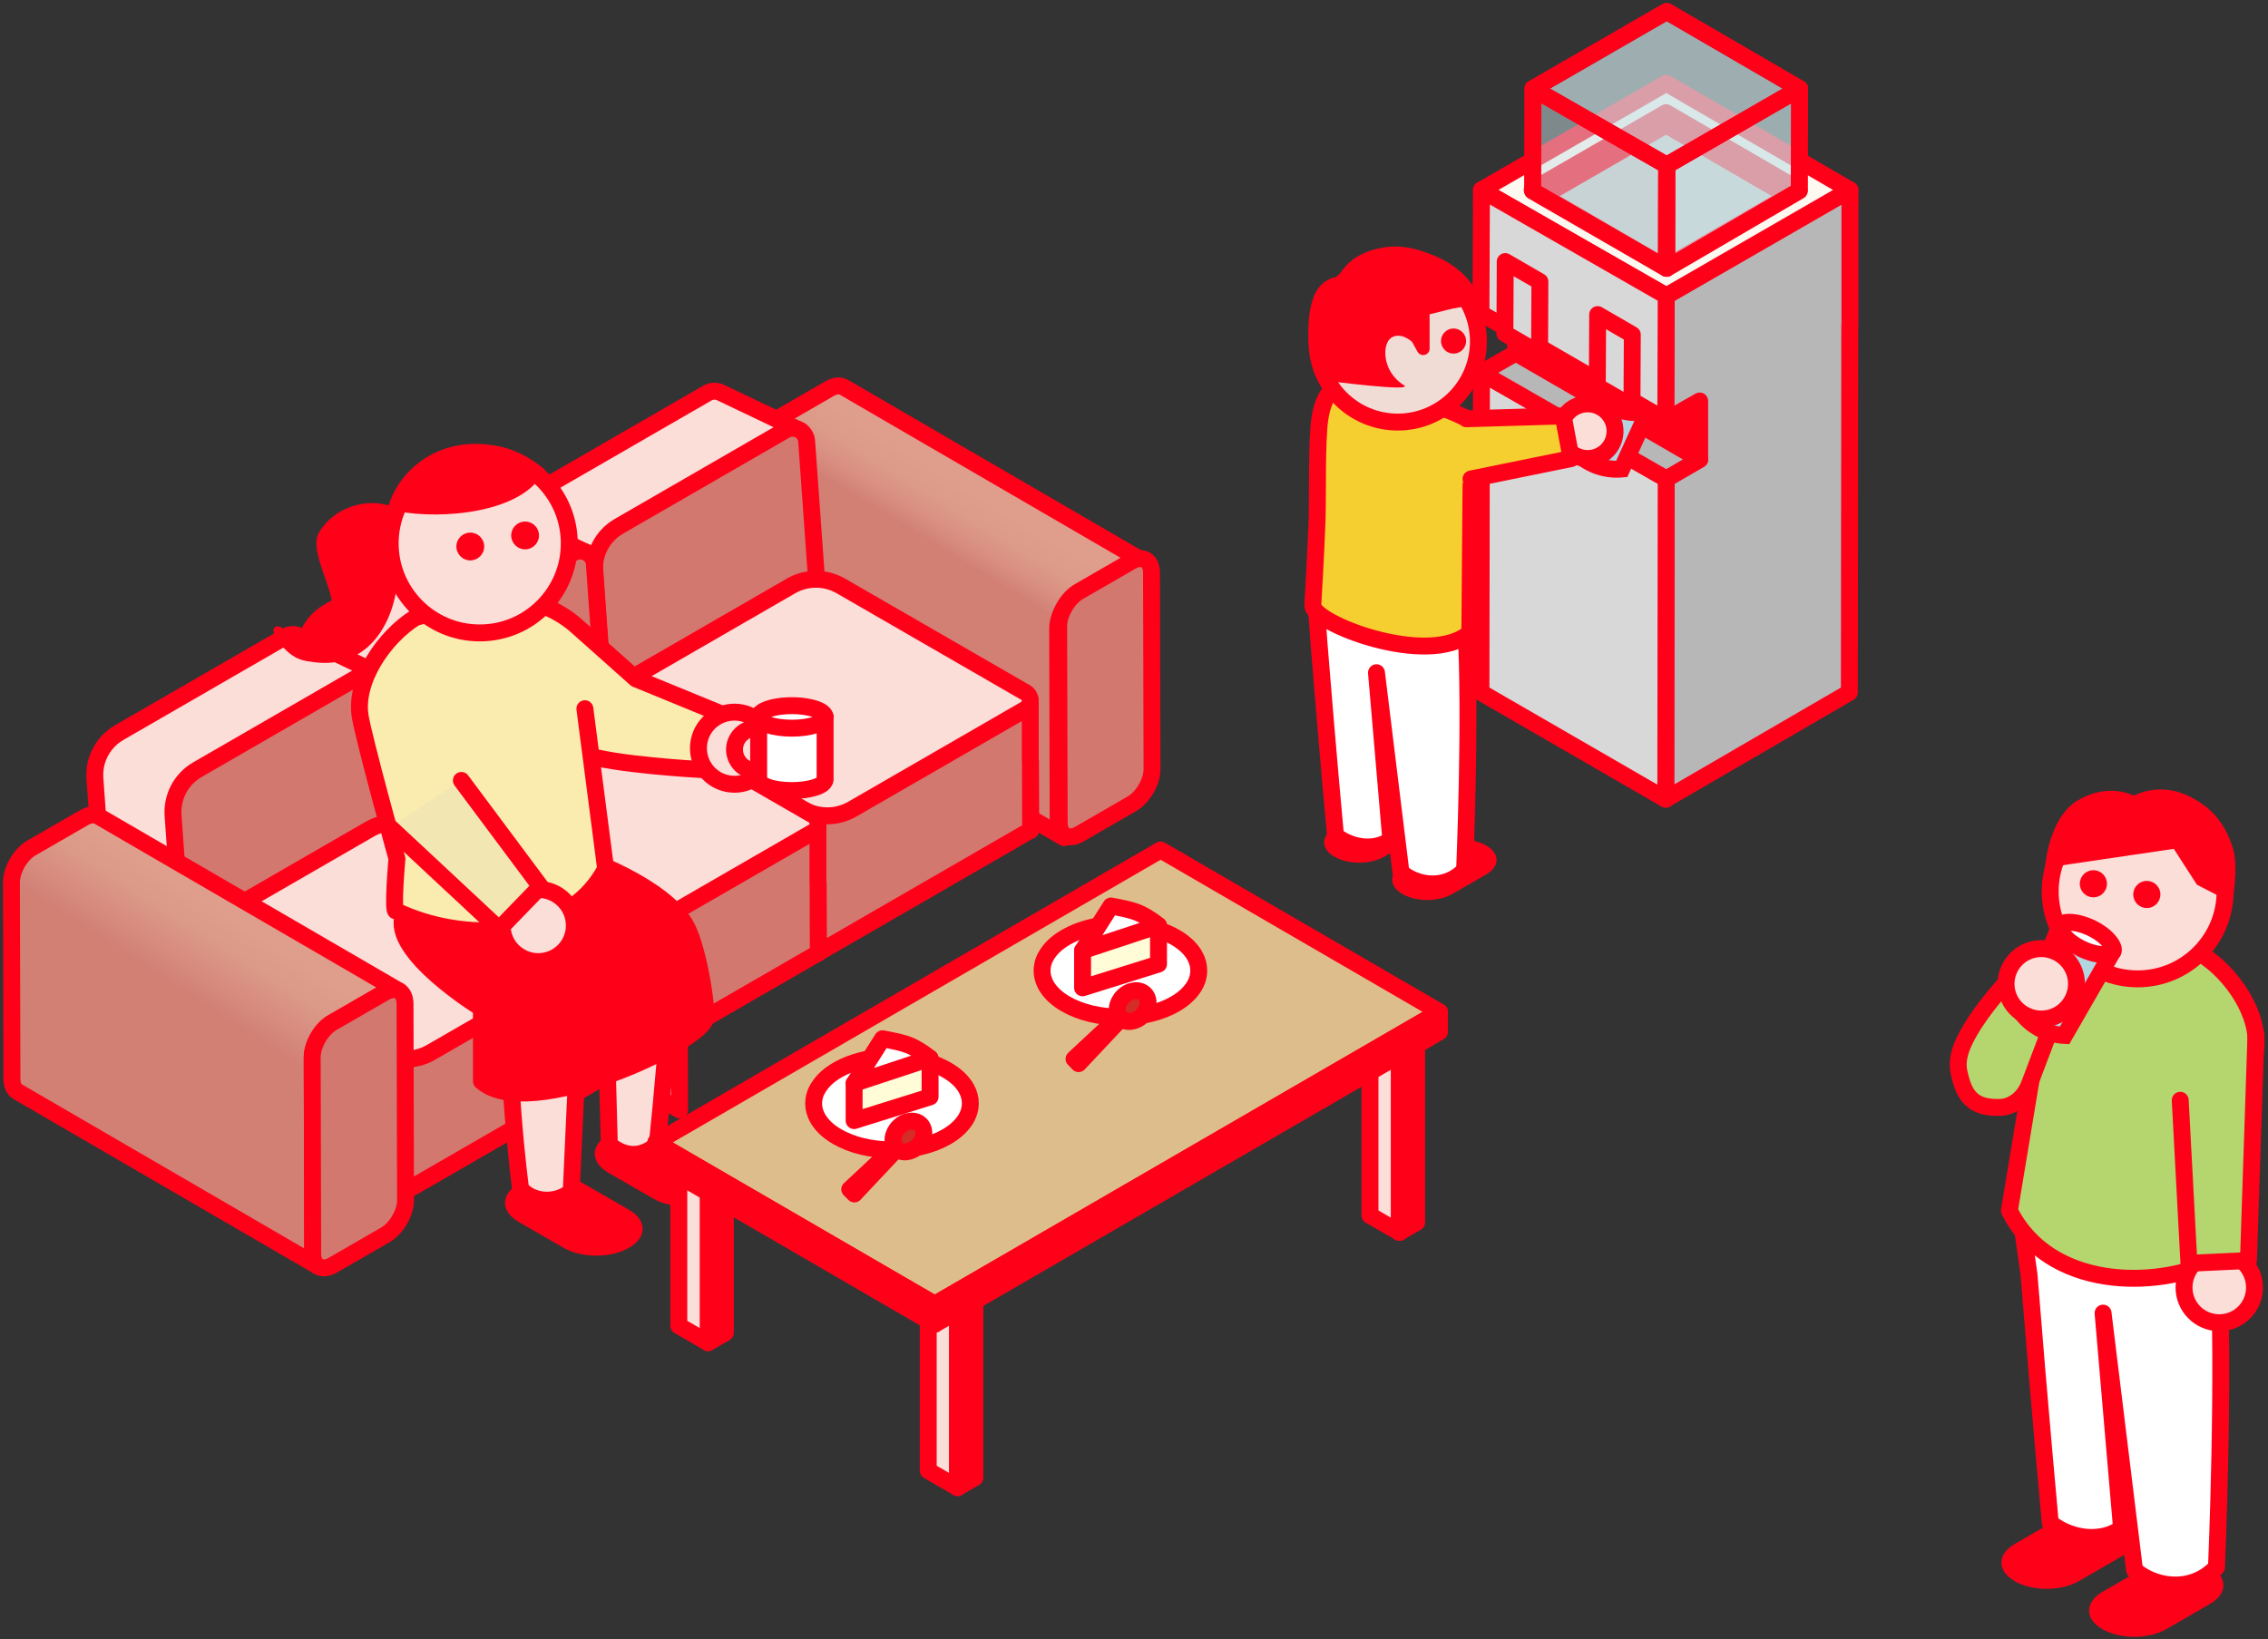 <svg width="397" height="287" viewBox="0 0 397 287" fill="none" xmlns="http://www.w3.org/2000/svg">
<rect x="0" y="0" width="397" height="287" fill="#333333" stroke="none"/>
<path d="M136.018 73.349L145.199 68.05C146.188 67.489 147.073 67.43 147.708 67.799L200.356 98.396C199.721 98.027 198.821 98.071 197.847 98.647L188.666 103.945C186.718 105.067 185.139 107.798 185.139 110.041L185.227 144.372C185.227 145.494 185.626 146.276 186.26 146.645L133.612 116.048C132.978 115.679 132.579 114.897 132.579 113.775L132.491 79.444C132.491 77.201 134.055 74.47 136.018 73.349Z" fill="url(#paint0_linear_5341_24558)" stroke="#FF0019" stroke-width="2.961" stroke-linecap="round" stroke-linejoin="round"/>
<path d="M188.844 103.577C186.896 104.699 185.316 107.429 185.316 109.673L185.405 144.004C185.405 146.248 186.999 147.148 188.947 146.026L198.128 140.727C200.076 139.606 201.655 136.86 201.655 134.632L201.567 100.301C201.567 98.057 199.973 97.157 198.025 98.278L188.844 103.577Z" fill="#D3786F" stroke="#FF0019" stroke-width="2.961" stroke-linecap="round" stroke-linejoin="round"/>
<path d="M180.357 133.229L128.329 102.987L128.358 115.119L180.386 145.362L180.357 133.229Z" fill="#FBDED7" stroke="#FF0019" stroke-width="2.961" stroke-linecap="round" stroke-linejoin="round"/>
<path d="M180.357 133.229L128.329 102.987L91.105 124.477L143.133 154.719L180.357 133.229Z" fill="#FBDED7" stroke="#FF0019" stroke-width="2.961" stroke-linecap="round" stroke-linejoin="round"/>
<path d="M90.455 91.871C90.484 91.68 90.514 91.473 90.558 91.281C90.602 91.089 90.647 90.897 90.706 90.705C91.311 88.609 92.698 86.779 94.661 85.658L123.827 68.817C124.624 68.359 125.539 68.403 126.247 68.787L140.121 75.4L128.299 81.746L130.055 106.247L105.525 120.417L106.513 134.232L92.831 127.738L90.396 93.687C90.352 93.067 90.381 92.462 90.455 91.871Z" fill="#FBDED7" stroke="#FF0019" stroke-width="2.961" stroke-linecap="round" stroke-linejoin="round"/>
<path d="M106.514 134.218L143.738 112.728L141.199 77.26C141.066 75.445 139.089 74.397 137.509 75.297L108.344 92.138C105.495 93.776 103.842 96.905 104.078 100.182L106.514 134.232V134.218Z" fill="#D3786F" stroke="#FF0019" stroke-width="2.961" stroke-linecap="round" stroke-linejoin="round"/>
<path d="M180.401 145.361L180.372 133.229H180.342V122.69L161.479 122.941L147.207 114.705C144.506 113.141 141.17 113.141 138.469 114.705L127.089 121.273L107.326 121.539V133.612C107.311 134.203 107.592 134.808 108.182 135.147L140.462 153.774C141.303 154.261 142.218 154.601 143.148 154.778L143.177 166.836L180.401 145.346V145.361Z" fill="#D3786F" stroke="#FF0019" stroke-width="2.961" stroke-linecap="round" stroke-linejoin="round"/>
<path d="M149.199 141.657L179.472 124.181C180.623 123.517 180.623 121.864 179.472 121.215L147.192 102.588C144.491 101.023 141.155 101.023 138.454 102.588L108.182 120.064C107.031 120.728 107.031 122.381 108.182 123.03L140.462 141.657C143.163 143.222 146.498 143.222 149.199 141.657Z" fill="#FBDED7" stroke="#FF0019" stroke-width="2.961" stroke-linecap="round" stroke-linejoin="round"/>
<path d="M143.206 154.719L91.178 124.476L91.208 136.609L143.236 166.851L143.206 154.719Z" fill="#FBDED7" stroke="#FF0019" stroke-width="2.961" stroke-linecap="round" stroke-linejoin="round"/>
<path d="M143.206 154.719L91.178 124.476L53.954 145.966L105.982 176.209L143.206 154.719Z" fill="#FBDED7" stroke="#FF0019" stroke-width="2.961" stroke-linecap="round" stroke-linejoin="round"/>
<path d="M53.29 113.347C53.32 113.156 53.349 112.949 53.393 112.757C53.438 112.565 53.482 112.373 53.541 112.181C54.146 110.086 55.533 108.255 57.497 107.134L86.662 90.293C87.459 89.835 88.374 89.879 89.082 90.263L102.957 96.876L91.134 103.222L92.89 127.723L68.36 141.893L69.349 155.708L55.666 149.214L53.231 115.163C53.187 114.543 53.216 113.938 53.29 113.347Z" fill="#FBDED7" stroke="#FF0019" stroke-width="2.961" stroke-linecap="round" stroke-linejoin="round"/>
<path d="M69.349 155.708L106.573 134.218L104.035 98.75C103.902 96.935 101.924 95.887 100.345 96.787L71.18 113.628C68.331 115.266 66.678 118.396 66.914 121.672L69.349 155.723V155.708Z" fill="#D3786F" stroke="#FF0019" stroke-width="2.961" stroke-linecap="round" stroke-linejoin="round"/>
<path d="M143.235 166.852L143.206 154.719H143.176V144.181L124.313 144.432L110.041 136.196C107.34 134.631 104.004 134.631 101.303 136.196L89.923 142.764L70.16 143.03V155.103C70.145 155.694 70.426 156.299 71.016 156.638L103.296 175.265C104.137 175.752 105.052 176.091 105.982 176.269L106.011 188.327L143.235 166.837V166.852Z" fill="#D3786F" stroke="#FF0019" stroke-width="2.961" stroke-linecap="round" stroke-linejoin="round"/>
<path d="M112.048 163.146L142.32 145.671C143.472 145.007 143.472 143.354 142.32 142.704L110.041 124.077C107.34 122.513 104.004 122.513 101.303 124.077L71.031 141.553C69.88 142.217 69.88 143.87 71.031 144.52L103.31 163.146C106.011 164.711 109.347 164.711 112.048 163.146Z" fill="#FBDED7" stroke="#FF0019" stroke-width="2.961" stroke-linecap="round" stroke-linejoin="round"/>
<path d="M118.926 182.186L66.898 151.943L66.928 164.076L118.956 194.319L118.926 182.186Z" fill="#FBDED7" stroke="#FF0019" stroke-width="2.961" stroke-linecap="round" stroke-linejoin="round"/>
<path d="M109.806 186.127L57.778 155.884L20.554 177.374L72.582 207.617L109.806 186.127Z" fill="#FBDED7" stroke="#FF0019" stroke-width="2.961" stroke-linecap="round" stroke-linejoin="round"/>
<path d="M16.671 134.469C16.7 134.277 16.73 134.07 16.774 133.878C16.819 133.686 16.863 133.494 16.922 133.303C17.527 131.207 18.914 129.376 20.877 128.255L50.043 111.414C50.84 110.956 51.755 111.001 52.463 111.384L66.337 117.997L54.515 124.343L56.271 148.845L31.741 163.014L32.73 176.829L19.047 170.335L16.612 136.284C16.568 135.664 16.597 135.059 16.671 134.469Z" fill="#FBDED7" stroke="#FF0019" stroke-width="2.961" stroke-linecap="round" stroke-linejoin="round"/>
<path d="M32.73 176.83L69.954 155.339L67.415 119.872C67.283 118.056 65.305 117.008 63.725 117.909L34.56 134.75C31.712 136.388 30.059 139.517 30.295 142.794L32.73 176.844V176.83Z" fill="#D3786F" stroke="#FF0019" stroke-width="2.961" stroke-linecap="round" stroke-linejoin="round"/>
<path d="M106.618 187.973L106.588 175.841H106.559V165.302L87.696 165.553L73.423 157.317C70.722 155.753 67.386 155.753 64.685 157.317L53.306 163.885L33.542 164.151V176.225C33.528 176.815 33.808 177.42 34.398 177.76L66.678 196.386C67.519 196.873 68.434 197.213 69.364 197.39L69.394 209.449L106.618 187.959V187.973Z" fill="#D3786F" stroke="#FF0019" stroke-width="2.961" stroke-linecap="round" stroke-linejoin="round"/>
<path d="M75.43 184.253L105.702 166.777C106.854 166.113 106.854 164.46 105.702 163.81L73.423 145.184C70.722 143.619 67.386 143.619 64.685 145.184L34.413 162.659C33.262 163.323 33.262 164.976 34.413 165.626L66.692 184.253C69.394 185.817 72.729 185.817 75.43 184.253Z" fill="#FBDED7" stroke="#FF0019" stroke-width="2.961" stroke-linecap="round" stroke-linejoin="round"/>
<path d="M102.07 131.989C107 133.893 122.807 134.734 122.807 134.734L125.715 124.756L111.324 118.853L100.992 109.657C97.952 106.941 94.114 105.274 90.055 104.905L85.524 104.491L102.07 131.989Z" fill="#FAEBAE" stroke="#FF0019" stroke-width="2.961" stroke-linecap="round" stroke-linejoin="round"/>
<path d="M125.804 203.19C128.992 205.035 129.007 208.016 125.849 209.847C122.675 211.691 117.524 211.691 114.351 209.847L106.513 205.33C103.325 203.485 103.31 200.504 106.469 198.673C109.642 196.828 114.793 196.828 117.967 198.673L125.804 203.19Z" fill="#FF0019"/>
<path d="M110.085 211.795C113.273 213.64 113.288 216.621 110.129 218.451C106.956 220.296 101.805 220.296 98.631 218.451L90.794 213.935C87.606 212.09 87.591 209.108 90.749 207.278C93.923 205.433 99.074 205.433 102.247 207.278L110.085 211.795Z" fill="#FF0019"/>
<path d="M89.317 165.507C88.121 186.54 91.132 208.148 91.132 208.148C92.904 210.244 96.874 211.07 99.988 208.635L102.143 161.537H105.612L106.66 200.399C109.42 202.687 112.386 202.687 115.028 200.37C115.028 200.37 115.855 193.743 117.833 168.902L108.623 161.242C96.313 165.301 101.479 169.906 89.302 165.492L89.317 165.507Z" fill="#FBDED7" stroke="#FF0019" stroke-width="2.961" stroke-linecap="round" stroke-linejoin="round"/>
<path d="M101.613 150.01C101.613 150.01 87.783 151.825 79.68 152.622L70.618 160.224C68.226 166.703 84.27 176.518 84.27 176.518V189.286C92.477 196.665 123.221 182.408 123.546 178.157C123.738 175.677 122.232 166.379 120.269 162.438C116.609 155.117 101.613 149.995 101.613 149.995V150.01Z" fill="#FF0019" stroke="#FF0019" stroke-width="2.961" stroke-linecap="round" stroke-linejoin="round"/>
<path d="M94.012 104.742C91.695 102.647 88.846 103.813 88.846 103.813L72.714 108.108C67.312 111.488 62.072 119.015 63.032 125.317C63.578 128.963 69.482 150.335 69.482 150.335C69.482 150.335 68.626 159.988 69.364 159.486C80.389 164.859 99.119 165.169 106.012 152.092L102.381 124.078" fill="#FAEBAE"/>
<path d="M94.012 104.742C91.695 102.647 88.846 103.813 88.846 103.813L72.714 108.108C67.312 111.488 62.072 119.015 63.032 125.317C63.578 128.963 69.482 150.335 69.482 150.335C69.482 150.335 68.626 159.988 69.364 159.486C80.389 164.859 99.119 165.169 106.012 152.092L102.381 124.078" stroke="#FF0019" stroke-width="2.961" stroke-linecap="round" stroke-linejoin="round"/>
<path d="M83.975 110.809C92.639 110.809 99.65 103.783 99.65 95.134C99.65 86.484 92.624 79.459 83.975 79.459C75.325 79.459 68.3 86.484 68.3 95.134C68.3 103.783 75.325 110.809 83.975 110.809Z" fill="#FBDED7" stroke="#FF0019" stroke-width="2.961" stroke-linecap="round" stroke-linejoin="round"/>
<path d="M84.757 95.679C84.757 97.022 83.665 98.114 82.322 98.114C80.979 98.114 79.886 97.022 79.886 95.679C79.886 94.336 80.979 93.243 82.322 93.243C83.665 93.243 84.757 94.336 84.757 95.679Z" fill="#FF0019"/>
<path d="M91.915 96.181C93.258 96.181 94.351 95.088 94.351 93.745C94.351 92.402 93.258 91.31 91.915 91.31C90.572 91.31 89.48 92.402 89.48 93.745C89.48 95.088 90.572 96.181 91.915 96.181Z" fill="#FF0019"/>
<path d="M57.378 108.934C60.581 105.953 53.658 97.112 55.813 93.289C58.278 88.905 64.197 86.913 68.846 88.772C69.156 88.891 69.333 89.201 69.319 89.525L69.614 101.318C68.95 109.687 64.005 117.067 55.105 115.945C53.186 115.709 52.079 115.532 50.574 114.292C49.555 113.451 48.389 112.063 47.887 110.661C47.651 109.997 48.389 109.407 48.994 109.746C51.577 111.222 55.164 110.956 57.378 108.905V108.934Z" fill="#FF0019"/>
<path d="M85.023 77.805C90.425 78.219 93.628 80.89 95.355 82.174C91.886 89.997 76.876 90.956 69.703 89.51C69.422 89.23 68.286 89.171 67.917 88.846C69.703 82.558 76.079 76.964 85.023 77.791V77.805Z" fill="#FF0019"/>
<path d="M94.218 168.356C97.702 168.356 100.535 165.522 100.535 162.039C100.535 158.556 97.702 155.722 94.218 155.722C90.735 155.722 87.901 158.556 87.901 162.039C87.901 165.522 90.735 168.356 94.218 168.356Z" fill="#FBDED7" stroke="#FF0019" stroke-width="2.961" stroke-linecap="round" stroke-linejoin="round"/>
<path d="M80.757 136.638L94.602 155.205L87.37 162.674L68.285 144.873" fill="#F2E7B3"/>
<path d="M80.757 136.638L94.602 155.205L87.37 162.674L68.285 144.873" stroke="#FF0019" stroke-width="2.961" stroke-linecap="round" stroke-linejoin="round"/>
<path d="M131.516 136.579C134.601 134.955 135.782 131.133 134.158 128.048C132.534 124.963 128.712 123.782 125.627 125.406C122.542 127.029 121.361 130.852 122.985 133.937C124.608 137.022 128.431 138.203 131.516 136.579Z" fill="#FBDED7" stroke="#FF0019" stroke-width="2.961" stroke-linecap="round" stroke-linejoin="round"/>
<path d="M5.528 148.447L14.708 143.148C15.697 142.587 16.583 142.528 17.217 142.897L69.865 173.494C69.231 173.125 68.33 173.169 67.356 173.745L58.175 179.044C56.227 180.165 54.648 182.896 54.648 185.139L54.736 219.47C54.736 220.592 55.135 221.374 55.77 221.743L3.122 191.147C2.487 190.778 2.089 189.995 2.089 188.874L2 154.542C2 152.299 3.565 149.568 5.528 148.447Z" fill="url(#paint1_linear_5341_24558)" stroke="#FF0019" stroke-width="2.961" stroke-linecap="round" stroke-linejoin="round"/>
<path d="M58.175 179.044C56.227 180.165 54.648 182.896 54.648 185.139L54.736 219.471C54.736 221.714 56.331 222.614 58.279 221.493L67.459 216.194C69.408 215.072 70.987 212.342 70.987 210.098L70.898 175.767C70.898 173.524 69.304 172.623 67.356 173.745L58.175 179.044Z" fill="#D3786F" stroke="#FF0019" stroke-width="2.961" stroke-linecap="round" stroke-linejoin="round"/>
<path d="M231.395 169.198L231.292 169.774L228.768 171.235L226.229 169.774L225.521 165.818L228.768 167.693L231.395 169.213V169.198Z" fill="#FF0019" stroke="#FF0019" stroke-width="2.961" stroke-linecap="round" stroke-linejoin="round"/>
<path fill-rule="evenodd" clip-rule="evenodd" d="M178.541 199.25L181.566 197.508L204.311 160.668L201.285 162.409L178.541 199.25Z" fill="#FBDED7" stroke="#FF0019" stroke-width="2.961" stroke-linecap="round" stroke-linejoin="round"/>
<path fill-rule="evenodd" clip-rule="evenodd" d="M244.945 215.751L239.809 212.784V184.814L201.286 162.409L178.556 199.249L173.419 196.282C173.419 176.401 196.164 174.674 196.164 154.793C196.253 154.793 238.466 179.368 244.975 183.132V215.751H244.945Z" fill="#FBDED7" stroke="#FF0019" stroke-width="2.961" stroke-linecap="round" stroke-linejoin="round"/>
<path fill-rule="evenodd" clip-rule="evenodd" d="M244.945 215.751L247.971 214.009V181.39L244.945 183.146V215.765V215.751Z" fill="#FF0019" stroke="#FF0019" stroke-width="2.961" stroke-linecap="round" stroke-linejoin="round"/>
<path fill-rule="evenodd" clip-rule="evenodd" d="M196.134 154.808L199.16 153.067L247.97 181.405L244.945 183.162L196.134 154.823V154.808Z" fill="#FF0019" stroke="#FF0019" stroke-width="2.961" stroke-linecap="round" stroke-linejoin="round"/>
<path fill-rule="evenodd" clip-rule="evenodd" d="M123.944 235.071L126.97 233.33V205.36L123.944 207.102V235.071Z" fill="#FF0019" stroke="#FF0019" stroke-width="2.961" stroke-linecap="round" stroke-linejoin="round"/>
<path fill-rule="evenodd" clip-rule="evenodd" d="M167.619 227.824V260.443L162.482 257.476V229.507L123.959 207.101V235.071L118.823 232.104C118.823 212.223 118.823 219.367 118.823 199.485C118.897 199.485 161.124 224.06 167.633 227.824H167.619Z" fill="#FBDED7" stroke="#FF0019" stroke-width="2.961" stroke-linecap="round" stroke-linejoin="round"/>
<path fill-rule="evenodd" clip-rule="evenodd" d="M167.619 260.442L170.645 258.701V226.082L167.619 227.823V260.442Z" fill="#FF0019" stroke="#FF0019" stroke-width="2.961" stroke-linecap="round" stroke-linejoin="round"/>
<path fill-rule="evenodd" clip-rule="evenodd" d="M122.676 198.23L170.645 226.067L168.475 227.322L120.506 199.47L122.676 198.215V198.23Z" fill="#FBDED7" stroke="#FF0019" stroke-width="2.961" stroke-linecap="round" stroke-linejoin="round"/>
<path fill-rule="evenodd" clip-rule="evenodd" d="M203.16 148.815L114.808 200.017L163.619 228.355L251.97 177.154L203.16 148.815Z" fill="#DEBD8D" stroke="#FF0019" stroke-width="2.961" stroke-linecap="round" stroke-linejoin="round"/>
<path fill-rule="evenodd" clip-rule="evenodd" d="M251.97 177.153V180.652L163.619 231.853V228.355L251.97 177.153Z" fill="#FF0019" stroke="#FF0019" stroke-width="2.961" stroke-linecap="round" stroke-linejoin="round"/>
<path fill-rule="evenodd" clip-rule="evenodd" d="M114.808 200.003V203.501L163.619 231.839V228.341L114.808 200.003Z" fill="#FF0019" stroke="#FF0019" stroke-width="2.961" stroke-linecap="round" stroke-linejoin="round"/>
<path d="M143.043 190.792C143.191 190.496 143.368 190.216 143.575 189.936C144.269 188.976 145.272 188.105 146.542 187.367C147.28 186.939 148.091 186.556 148.947 186.246C151.088 185.449 153.582 185.021 156.15 185.021C158.718 185.021 161.213 185.449 163.353 186.246C164.224 186.57 165.035 186.939 165.773 187.367C167.043 188.105 168.046 188.976 168.74 189.936C168.903 190.157 169.05 190.378 169.168 190.614C169.626 191.426 169.847 192.282 169.847 193.168C169.847 193.168 169.847 193.301 169.847 193.36C169.818 194.113 169.626 194.851 169.257 195.559C169.109 195.854 168.932 196.135 168.725 196.415C168.017 197.374 167.028 198.245 165.759 198.983C163.191 200.489 159.766 201.315 156.135 201.315C152.504 201.315 149.095 200.489 146.512 198.983C145.243 198.245 144.239 197.374 143.545 196.415C143.339 196.135 143.162 195.854 143.014 195.559C142.63 194.806 142.424 194.009 142.424 193.212V193.183C142.424 192.371 142.615 191.574 143.014 190.806L143.043 190.792Z" fill="white" stroke="#FF0019" stroke-width="2.961" stroke-linecap="round" stroke-linejoin="round"/>
<path d="M149.509 189.684V196.193L162.807 192.031V185.285" fill="#FFFCD7"/>
<path d="M149.509 189.684V196.193L162.807 192.031V185.285" stroke="#FF0019" stroke-width="2.961" stroke-linecap="round" stroke-linejoin="round"/>
<path d="M149.509 189.684L154.483 181.862C155.575 182.083 158.202 182.496 159.782 183.293C161.051 183.943 162.055 184.666 162.807 185.286L149.509 189.684Z" fill="white" stroke="#FF0019" stroke-width="2.961" stroke-linecap="round" stroke-linejoin="round"/>
<path d="M183.028 167.546C183.176 167.251 183.353 166.97 183.56 166.69C184.253 165.731 185.257 164.86 186.526 164.122C187.264 163.694 188.076 163.31 188.932 163C191.072 162.203 193.567 161.775 196.135 161.775C198.703 161.775 201.198 162.203 203.338 163C204.209 163.325 205.02 163.694 205.758 164.122C207.028 164.86 208.031 165.731 208.725 166.69C208.887 166.911 209.035 167.133 209.153 167.369C209.611 168.181 209.832 169.037 209.832 169.922C209.832 169.922 209.832 170.055 209.832 170.114C209.802 170.867 209.611 171.605 209.242 172.313C209.094 172.609 208.917 172.889 208.71 173.169C208.002 174.129 207.013 175 205.744 175.738C203.175 177.243 199.751 178.07 196.12 178.07C192.489 178.07 189.08 177.243 186.497 175.738C185.228 175 184.224 174.129 183.53 173.169C183.324 172.889 183.146 172.609 182.999 172.313C182.615 171.561 182.408 170.764 182.408 169.967V169.937C182.408 169.125 182.6 168.328 182.999 167.561L183.028 167.546Z" fill="white" stroke="#FF0019" stroke-width="2.961" stroke-linecap="round" stroke-linejoin="round"/>
<path d="M189.494 166.438V172.947L202.792 168.785V162.04" fill="#FFFCD7"/>
<path d="M189.494 166.438V172.947L202.792 168.785V162.04" stroke="#FF0019" stroke-width="2.961" stroke-linecap="round" stroke-linejoin="round"/>
<path d="M189.494 166.439L194.468 158.616C195.56 158.837 198.187 159.251 199.766 160.048C201.036 160.697 202.039 161.42 202.792 162.04L189.494 166.439Z" fill="white" stroke="#FF0019" stroke-width="2.961" stroke-linecap="round" stroke-linejoin="round"/>
<path d="M199.937 177.831C201.107 176.673 201.307 174.977 200.383 174.045C199.46 173.112 197.763 173.296 196.593 174.454C195.423 175.613 195.223 177.308 196.146 178.241C197.07 179.173 198.767 178.99 199.937 177.831Z" fill="#D32D25" stroke="#FF0019" stroke-width="2.961" stroke-linecap="round" stroke-linejoin="round"/>
<path d="M195.427 178.467L195.767 178.806L188.8 186.216L188.003 185.389L195.427 178.467Z" fill="white" stroke="#FF0019" stroke-width="2.961" stroke-linecap="round" stroke-linejoin="round"/>
<path d="M160.682 200.664C161.852 199.505 162.052 197.81 161.128 196.877C160.205 195.945 158.508 196.128 157.338 197.287C156.168 198.445 155.968 200.141 156.891 201.073C157.815 202.006 159.512 201.822 160.682 200.664Z" fill="#D32D25" stroke="#FF0019" stroke-width="2.961" stroke-linecap="round" stroke-linejoin="round"/>
<path d="M156.166 201.286L156.505 201.64L149.553 209.035L148.741 208.223L156.166 201.286Z" fill="white" stroke="#FF0019" stroke-width="2.961" stroke-linecap="round" stroke-linejoin="round"/>
<path d="M297.52 67.652V80.434L265.299 61.925L265.388 52.139L297.535 67.637L297.52 67.652Z" fill="#FF0019" stroke="#FF0019" stroke-width="2.961" stroke-linecap="round" stroke-linejoin="round"/>
<path d="M291.467 16.568L323.821 35.254L291.674 48.907L259.321 35.254L291.467 16.568ZM291.645 48.788L314.921 35.254L291.482 21.719L268.206 35.254L291.645 48.788Z" fill="#C7CABA" stroke="#FF0019" stroke-width="2.961" stroke-linecap="round" stroke-linejoin="round"/>
<path d="M314.921 35.253L291.645 48.788L268.222 35.253L291.498 21.719L314.921 35.253Z" fill="#C7C6C6" stroke="#FF0019" stroke-width="2.961" stroke-linecap="round" stroke-linejoin="round"/>
<path d="M268.207 33.261V35.401L291.645 21.866V19.726L268.207 33.261Z" fill="#FF0019" stroke="#FF0019" stroke-width="2.961" stroke-linecap="round" stroke-linejoin="round"/>
<path d="M291.645 19.726V21.866L314.935 35.401V33.261L291.645 19.726Z" fill="#FF0019" stroke="#FF0019" stroke-width="2.961" stroke-linecap="round" stroke-linejoin="round"/>
<path d="M323.821 56.876V33.261L291.659 51.799L291.586 73.57L297.519 70.204V80.433L291.63 83.828L291.571 139.915L323.717 121.229L323.791 56.876H323.821Z" fill="#B7B7B8" stroke="#FF0019" stroke-width="2.961" stroke-linecap="round" stroke-linejoin="round"/>
<path d="M291.674 83.843L259.321 65.304L259.232 121.229L291.586 139.93L291.66 83.843H291.674Z" fill="#D8D8D8" stroke="#FF0019" stroke-width="2.961" stroke-linecap="round" stroke-linejoin="round"/>
<path d="M323.821 33.261L291.674 51.8L259.321 33.261L291.674 14.575L323.821 33.261ZM291.497 46.781L314.921 33.247L291.645 19.727L268.206 33.247L291.482 46.781H291.497Z" fill="#FDF8F0" stroke="#FF0019" stroke-width="2.961" stroke-linecap="round" stroke-linejoin="round"/>
<path opacity="0.7" d="M315.01 15.52L291.748 28.937L291.719 46.973L314.951 33.394L315.01 15.535V15.52Z" fill="#CAE1E6" stroke="#FF0019" stroke-width="2.961" stroke-linecap="round" stroke-linejoin="round"/>
<path opacity="0.5" d="M291.749 28.937L268.34 15.52L268.281 33.438L291.719 46.973L291.749 28.937Z" fill="#CAE1E6" stroke="#FF0019" stroke-width="2.961" stroke-linecap="round" stroke-linejoin="round"/>
<g opacity="0.7">
<path d="M268.338 15.52L291.747 2L315.009 15.52L291.747 28.937L268.338 15.52Z" fill="#CAE1E6" stroke="#FF0019" stroke-width="2.961" stroke-linecap="round" stroke-linejoin="round"/>
</g>
<path d="M259.277 65.261L291.674 83.843L297.534 80.434L265.343 61.807L259.277 65.261Z" fill="#B7B7B8" stroke="#FF0019" stroke-width="2.961" stroke-linecap="round" stroke-linejoin="round"/>
<path d="M285.726 58.588L286.449 58.072L286.39 70.647L285.667 71.164L285.726 58.588Z" fill="#F4F4F5" stroke="#FF0019" stroke-width="2.961" stroke-linecap="round" stroke-linejoin="round"/>
<path d="M279.661 55.076L280.384 54.559L286.45 58.072L285.727 58.589L279.661 55.076Z" fill="white" stroke="#FF0019" stroke-width="2.961" stroke-linecap="round" stroke-linejoin="round"/>
<path d="M269.549 49.29L270.272 48.774L270.213 61.349L269.49 61.865L269.549 49.29Z" fill="#F4F4F5" stroke="#FF0019" stroke-width="2.961" stroke-linecap="round" stroke-linejoin="round"/>
<path d="M263.484 45.792L264.207 45.276L270.273 48.774L269.55 49.291L263.484 45.778V45.792Z" fill="white" stroke="#FF0019" stroke-width="2.961" stroke-linecap="round" stroke-linejoin="round"/>
<path d="M268.338 15.52L291.747 2L315.009 15.52L291.747 28.937L268.338 15.52Z" stroke="#FF0019" stroke-width="2.961" stroke-linecap="round" stroke-linejoin="round"/>
<path d="M291.749 28.937L268.34 15.52L268.281 33.438L291.719 46.973L291.749 28.937Z" stroke="#FF0019" stroke-width="2.961" stroke-linecap="round" stroke-linejoin="round"/>
<path d="M315.01 15.52L291.748 28.937L291.719 46.973L314.951 33.394L315.01 15.535V15.52Z" stroke="#FF0019" stroke-width="2.961" stroke-linecap="round" stroke-linejoin="round"/>
<path d="M276.339 79.621L278.568 69.422L288.206 72.625L283.866 82.115C281.121 82.352 278.405 81.436 276.354 79.621H276.339Z" fill="#B2D5E1" stroke="#FF0019" stroke-width="2.961"/>
<path d="M283.158 71.681C281.638 71.179 280.427 70.426 279.66 69.688C278.848 68.891 278.804 68.345 278.863 68.138C278.936 67.932 279.291 67.533 280.412 67.371C281.46 67.223 282.892 67.371 284.398 67.873C285.918 68.374 287.128 69.127 287.896 69.865C288.707 70.662 288.752 71.208 288.693 71.415C288.619 71.622 288.265 72.02 287.143 72.183C286.095 72.33 284.663 72.183 283.158 71.681Z" fill="white" stroke="#FF0019" stroke-width="2.961"/>
<path d="M291.674 51.799L259.321 33.261L259.232 54.869L291.586 73.57L291.66 51.799H291.674Z" fill="#D8D8D8" stroke="#FF0019" stroke-width="2.961" stroke-linecap="round" stroke-linejoin="round"/>
<path d="M279.66 55.077L285.726 58.589L285.667 71.165L279.601 67.652L279.66 55.077Z" fill="#D8D8D8" stroke="#FF0019" stroke-width="2.961" stroke-linecap="round" stroke-linejoin="round"/>
<path d="M263.484 45.792L269.55 49.305L269.491 61.88L263.425 58.382L263.484 45.807V45.792Z" fill="#D8D8D8" stroke="#FF0019" stroke-width="2.961" stroke-linecap="round" stroke-linejoin="round"/>
<path d="M233.611 144.934C231.19 146.336 231.175 148.594 233.581 149.982C235.987 151.384 239.884 151.384 242.304 149.982L248.238 146.557C250.658 145.155 250.673 142.897 248.267 141.509C245.861 140.107 241.965 140.107 239.544 141.509L233.611 144.934Z" fill="#FF0019"/>
<path d="M245.521 151.472C243.1 152.874 243.086 155.133 245.491 156.52C247.897 157.922 251.794 157.922 254.214 156.52L260.148 153.096C262.568 151.694 262.583 149.435 260.177 148.048C257.772 146.646 253.875 146.646 251.454 148.048L245.521 151.472Z" fill="#FF0019"/>
<path d="M256.606 109.983C257.521 125.923 256.37 152.328 256.37 152.328C252.754 156.136 247.543 154.838 245.226 152.697L240.946 117.776L243.455 147.044C240.961 148.889 236.872 148.712 233.773 146.306C233.773 146.306 232.385 131.414 230.88 112.566L230.201 102.942C239.529 106.027 247.366 113.318 256.606 109.968V109.983Z" fill="white" stroke="#FF0019" stroke-width="2.961" stroke-linecap="round" stroke-linejoin="round"/>
<path d="M257.492 84.936L257.285 110.795C250.127 117.024 229.419 109.053 229.803 105.88C229.803 105.88 230.334 96.744 230.467 92.921C230.747 88.109 230.452 80.612 230.851 75.032C231.249 69.453 233.227 65.571 239.78 67.52C246.835 69.63 250.732 70.914 253.713 71.903C256.562 73.069 256.68 73.305 256.68 73.305" fill="#F5CE2F"/>
<path d="M257.492 84.936L257.285 110.795C250.127 117.024 229.419 109.053 229.803 105.88C229.803 105.88 230.334 96.744 230.467 92.921C230.747 88.109 230.452 80.612 230.851 75.032C231.249 69.453 233.227 65.571 239.78 67.52C246.835 69.63 250.732 70.914 253.713 71.903C256.562 73.069 256.68 73.305 256.68 73.305" stroke="#FF0019" stroke-width="2.961" stroke-linecap="round" stroke-linejoin="round"/>
<path d="M282.523 74.176C281.8 71.638 279.143 70.162 276.605 70.885C274.066 71.608 272.59 74.265 273.313 76.803C274.036 79.342 276.693 80.818 279.232 80.095C281.77 79.372 283.246 76.715 282.523 74.176Z" fill="#FBDED7" stroke="#FF0019" stroke-width="2.961" stroke-linecap="round" stroke-linejoin="round"/>
<path d="M249.684 83.858L274.17 80.537L273.048 73.939L255.779 74.175" fill="#F5CE2F"/>
<path d="M257.492 83.858L275.027 80.286L273.624 72.817L256.68 73.319" stroke="#FF0019" stroke-width="2.961" stroke-linecap="round" stroke-linejoin="round"/>
<path d="M230.54 59.77C230.54 67.578 236.872 73.895 244.665 73.895C252.458 73.895 258.79 67.564 258.79 59.77C258.79 51.977 252.458 45.645 244.665 45.645C236.872 45.645 230.54 51.977 230.54 59.77Z" fill="#F1DBD5" stroke="#FF0019" stroke-width="2.961" stroke-linecap="round" stroke-linejoin="round"/>
<path d="M254.436 61.91C253.226 61.91 252.237 60.921 252.237 59.711C252.237 58.5 253.226 57.511 254.436 57.511C255.646 57.511 256.635 58.5 256.635 59.711C256.635 60.921 255.646 61.91 254.436 61.91Z" fill="#FF0019"/>
<path d="M256.325 53.497L250.244 55.032V61.128C250.156 62.235 248.68 62.56 248.134 61.586L247.174 59.859C247.174 59.859 245.285 58.058 243.588 59.091C241.875 60.124 241.861 65.025 245.728 67.431C247.75 68.685 232.355 66.678 232.355 66.678L231.411 64.612L230.555 59.756L233.02 50.959L240.208 46.25L249.432 45.468L253.668 48.597L256.355 53.468L256.325 53.497Z" fill="#FF0019"/>
<path d="M254.303 53.999C256.458 53.719 258.17 53.173 259.248 52.759C259.1 52.361 258.849 51.756 258.48 51.077C255.927 46.427 251.1 44.73 249.801 44.273C248.163 43.697 245.359 42.723 241.831 43.387C236.385 44.42 234.953 47.357 234.23 48.42C233.728 48.656 232.887 48.391 231.322 49.822C227.765 53.084 228.813 65.187 231.057 66.501C234.141 68.301 238.599 52.922 247.012 53.822C248.252 53.955 250.761 54.471 254.288 53.999H254.303Z" fill="#FF0019"/>
<path d="M144.446 125.524H132.8V136.446C132.8 136.653 132.889 136.845 133.051 137.022C133.11 137.096 133.184 137.155 133.273 137.228C133.568 137.465 133.996 137.671 134.527 137.848C135.619 138.217 137.066 138.409 138.616 138.409C140.165 138.409 141.612 138.203 142.704 137.848C143.25 137.671 143.663 137.465 143.959 137.228C144.047 137.155 144.121 137.096 144.18 137.022C144.328 136.845 144.416 136.668 144.431 136.49C144.431 136.476 144.431 136.461 144.431 136.446V125.524H144.446Z" fill="white" stroke="#FF0019" stroke-width="2.961" stroke-linecap="round" stroke-linejoin="round"/>
<path d="M133.051 124.949C133.051 124.949 133.184 124.801 133.272 124.742C133.568 124.506 133.996 124.299 134.527 124.122C134.837 124.019 135.176 123.93 135.545 123.842C136.461 123.65 137.523 123.546 138.601 123.546C139.678 123.546 140.756 123.65 141.656 123.842C142.025 123.915 142.364 124.004 142.689 124.122C143.221 124.299 143.649 124.506 143.944 124.742C144.018 124.801 144.077 124.845 144.121 124.904C144.313 125.096 144.416 125.318 144.416 125.524C144.416 125.524 144.416 125.554 144.416 125.568C144.416 125.746 144.328 125.923 144.165 126.1C144.106 126.174 144.032 126.233 143.944 126.306C143.649 126.543 143.221 126.749 142.689 126.926C141.597 127.295 140.151 127.487 138.601 127.487C137.051 127.487 135.605 127.281 134.512 126.926C133.981 126.749 133.553 126.543 133.258 126.306C133.169 126.233 133.095 126.174 133.036 126.1C132.874 125.923 132.785 125.731 132.785 125.524C132.785 125.318 132.874 125.126 133.036 124.934L133.051 124.949Z" fill="white" stroke="#FF0019" stroke-width="2.961" stroke-linecap="round" stroke-linejoin="round"/>
<path d="M131.767 127.531C130.07 127.812 128.756 129.185 128.594 130.852C128.402 132.638 129.568 134.35 131.354 134.852" stroke="#FF0019" stroke-width="2.961" stroke-linecap="round" stroke-linejoin="round"/>
<path d="M360.322 265.897C363.437 264.097 368.455 264.097 371.554 265.897C374.639 267.698 374.624 270.606 371.525 272.406L363.879 276.82C360.765 278.62 355.747 278.62 352.647 276.82C349.562 275.019 349.577 272.111 352.677 270.31L360.322 265.897Z" fill="#FF0019"/>
<path d="M375.658 274.295C378.772 272.494 383.79 272.494 386.89 274.295C389.975 276.096 389.96 279.003 386.86 280.804L379.215 285.217C376.1 287.018 371.082 287.018 367.983 285.217C364.898 283.416 364.913 280.509 368.012 278.708L375.658 274.295Z" fill="#FF0019"/>
<path d="M353.636 212.26L355.171 223.212C357.105 247.462 358.891 266.635 358.891 266.635C362.876 269.72 368.145 269.956 371.363 267.579L368.13 229.898L373.636 274.856C376.617 277.601 383.318 279.284 387.982 274.384C387.982 274.384 389.458 240.392 388.277 219.876C376.381 224.186 365.636 216.23 353.622 212.26H353.636Z" fill="white" stroke="#FF0019" stroke-width="2.961" stroke-linecap="round" stroke-linejoin="round"/>
<path d="M356.47 183.774C354.92 193.545 353.371 203.316 351.821 213.072C358.669 226.813 377.281 226.99 388.056 221.736C388.779 222.238 392.587 210.194 392.587 210.194C392.587 210.194 394.344 188.541 394.89 184.984C395.82 178.829 390.713 171.479 385.443 168.188L369.695 163.981C369.695 163.981 366.905 162.845 364.662 164.896C363.068 166.21 359.968 169.147 358.049 173.959C356.396 178.091 356.367 181.767 356.5 183.774H356.47Z" fill="#B5D56E"/>
<path d="M358.168 173.162C356.028 186.091 353.873 199.021 351.732 211.951C358.581 225.692 377.193 225.869 387.968 220.614C388.691 221.116 392.499 209.072 392.499 209.072C392.499 209.072 394.255 187.42 394.801 183.863C395.731 177.708 390.624 170.358 385.355 167.066L369.606 162.86C369.606 162.86 366.817 161.723 364.573 163.775C363.584 164.306 361.503 165.575 359.939 168.085C358.669 170.121 358.315 172.07 358.182 173.162H358.168Z" stroke="#FF0019" stroke-width="2.961" stroke-linecap="round" stroke-linejoin="round"/>
<path d="M382.3 225.411C382.3 222.002 385.06 219.242 388.469 219.242C391.879 219.242 394.639 222.002 394.639 225.411C394.639 228.821 391.879 231.581 388.469 231.581C385.06 231.581 382.3 228.821 382.3 225.411Z" fill="#FBDED7" stroke="#FF0019" stroke-width="2.961" stroke-linecap="round" stroke-linejoin="round"/>
<path d="M394.89 181.265L393.577 220.689L383.157 221.176L381.636 192.63" fill="#B5D56E"/>
<path d="M394.89 181.265L393.577 220.689L383.157 221.176L381.636 192.63" stroke="#FF0019" stroke-width="2.961" stroke-linecap="round" stroke-linejoin="round"/>
<path d="M358.875 156.07C358.875 147.613 365.724 140.764 374.181 140.764C382.639 140.764 389.487 147.613 389.487 156.07C389.487 164.527 382.639 171.376 374.181 171.376C365.724 171.376 358.875 164.527 358.875 156.07Z" fill="#FBDED7" stroke="#FF0019" stroke-width="2.961" stroke-linecap="round" stroke-linejoin="round"/>
<path d="M373.414 156.602C373.414 155.288 374.477 154.225 375.79 154.225C377.104 154.225 378.167 155.288 378.167 156.602C378.167 157.915 377.104 158.978 375.79 158.978C374.477 158.978 373.414 157.915 373.414 156.602Z" fill="#FF0019"/>
<path d="M364.057 154.727C364.057 153.413 365.119 152.351 366.433 152.351C367.747 152.351 368.809 153.413 368.809 154.727C368.809 156.041 367.747 157.103 366.433 157.103C365.119 157.103 364.057 156.041 364.057 154.727Z" fill="#FF0019"/>
<path d="M363.672 140.144C358.462 143.318 357.975 151.937 357.975 151.937L380.513 148.616L384.557 154.889L390.727 158.077C390.727 158.077 391.952 151.672 390.786 148.247C389.576 144.705 387.554 141.31 382.609 139.141C377.665 136.971 373.502 139.303 373.502 139.303C373.502 139.303 369.06 136.897 363.687 140.159L363.672 140.144Z" fill="#FF0019"/>
<path d="M350.684 172.587L359.526 178.505L355.201 189.915C354.492 191.774 352.972 193.295 351.039 193.767C350.67 193.856 350.434 193.87 349.991 193.885C345.253 194.018 343.762 191.789 342.906 187.686C342.375 185.103 343.57 182.594 344.884 180.35C347.098 176.528 350.684 172.616 350.684 172.616V172.587Z" fill="#B5D56E" stroke="#FF0019" stroke-width="2.961" stroke-linecap="round" stroke-linejoin="round"/>
<path d="M354.256 177.825L360.071 163.258L369.207 167.685L361.385 181.279C358.639 181.146 356.057 179.907 354.256 177.825Z" fill="#B2D5E1" stroke="#FF0019" stroke-width="2.961"/>
<path d="M364.351 166.106C362.919 165.413 361.797 164.512 361.148 163.671C360.439 162.771 360.469 162.239 360.572 162.033C360.661 161.826 361.074 161.487 362.211 161.472C363.273 161.472 364.661 161.797 366.107 162.49C367.539 163.184 368.661 164.084 369.31 164.926C370.018 165.826 369.989 166.357 369.886 166.564C369.782 166.756 369.384 167.11 368.247 167.125C367.185 167.125 365.797 166.8 364.351 166.106Z" fill="white" stroke="#FF0019" stroke-width="2.961"/>
<path d="M356.279 166.166C352.914 166.742 350.67 169.93 351.231 173.28C351.792 176.631 354.995 178.889 358.345 178.328C361.696 177.767 363.954 174.564 363.393 171.214C362.817 167.863 359.629 165.605 356.279 166.166Z" fill="#FBDED7" stroke="#FF0019" stroke-width="2.961" stroke-linecap="round" stroke-linejoin="round"/>
<defs>
<linearGradient id="paint0_linear_5341_24558" x1="173.877" y1="88.448" x2="162.128" y2="107.65" gradientUnits="userSpaceOnUse">
<stop stop-color="#DE9E8B"/>
<stop offset="0.19" stop-color="#DC9A88"/>
<stop offset="0.34" stop-color="#D99082"/>
<stop offset="0.48" stop-color="#D38277"/>
<stop offset="0.5" stop-color="#D27F74"/>
</linearGradient>
<linearGradient id="paint1_linear_5341_24558" x1="44.331" y1="163.251" x2="20.981" y2="199.456" gradientUnits="userSpaceOnUse">
<stop stop-color="#DE9E8B"/>
<stop offset="0.12" stop-color="#DB9987"/>
<stop offset="0.26" stop-color="#D68A7E"/>
<stop offset="0.36" stop-color="#D27F74"/>
</linearGradient>
</defs>
</svg>
